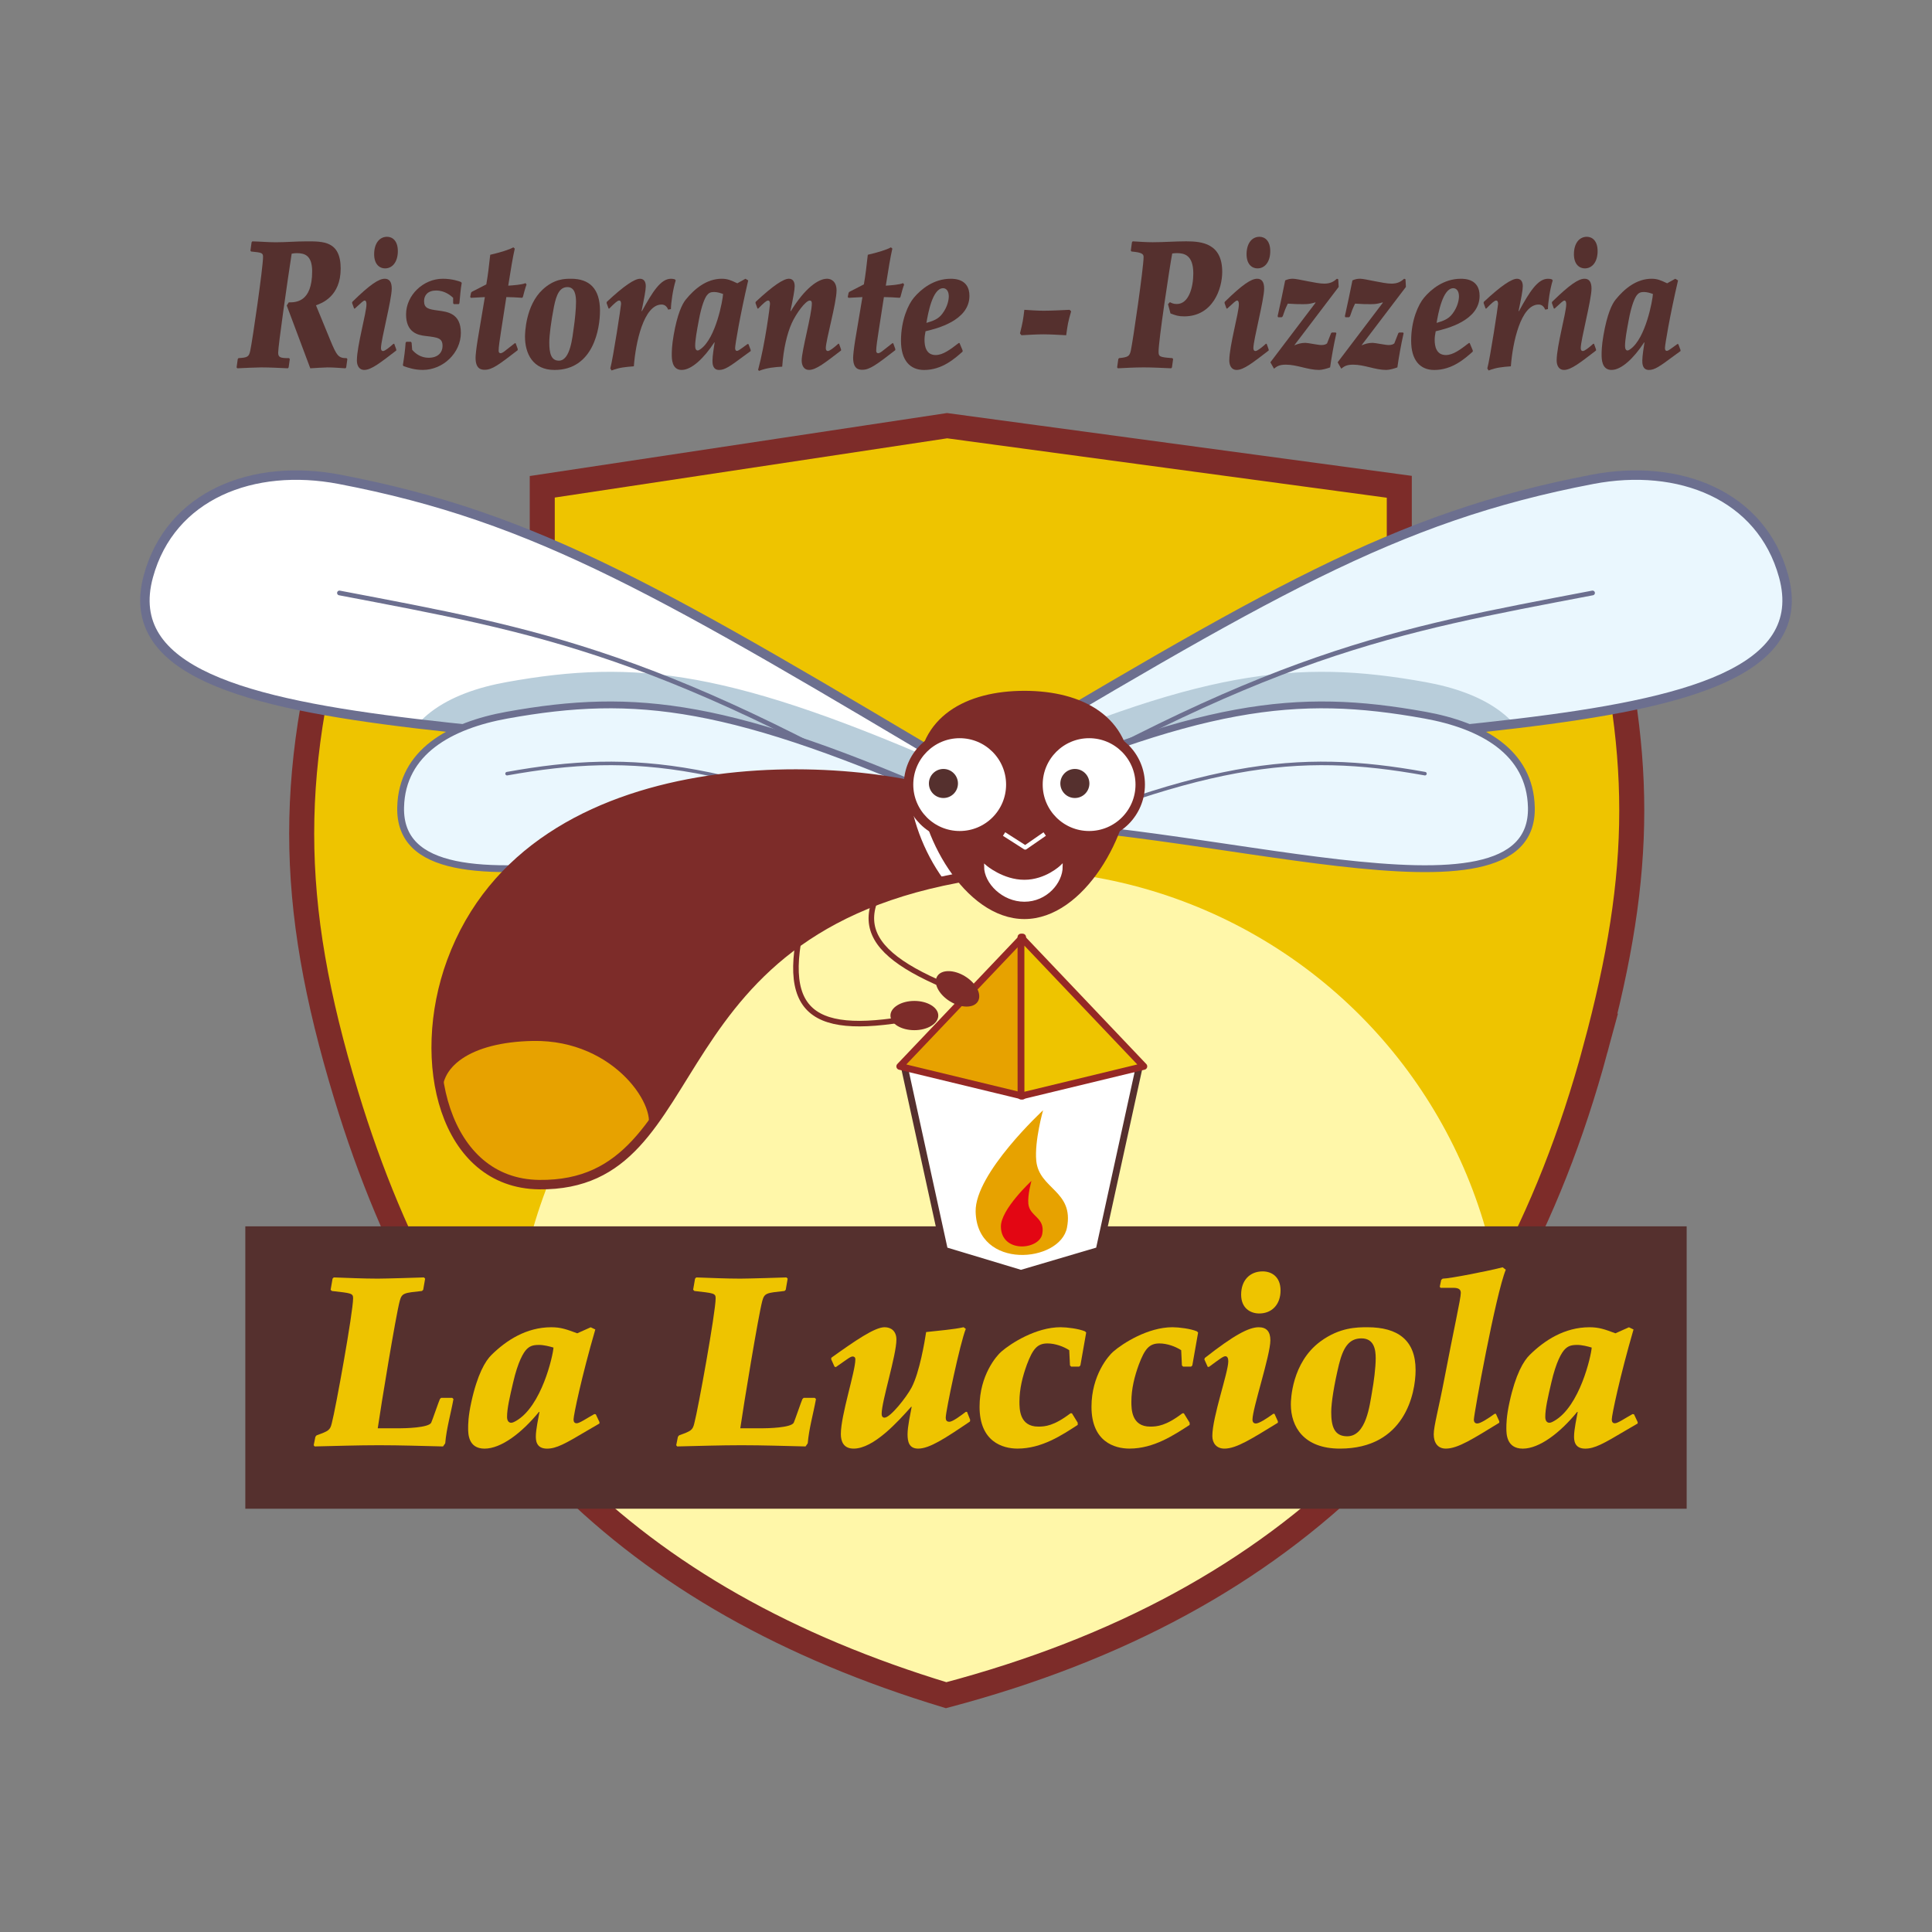 <?xml version="1.0" encoding="UTF-8"?>
<svg xmlns="http://www.w3.org/2000/svg" version="1.1" xmlns:xlink="http://www.w3.org/1999/xlink" viewBox="0 0 1000 1000">
  <rect x="0" y="0" width="1000" height="1000" fill="#808080" stroke="none"/>
  <defs>
    <style>
      .cls-1 {
        stroke-width: 1.43px;
      }

      .cls-1, .cls-2, .cls-3, .cls-4, .cls-5, .cls-6, .cls-7, .cls-8, .cls-9, .cls-10, .cls-11, .cls-12, .cls-13, .cls-14, .cls-15, .cls-16, .cls-17, .cls-18 {
        fill: none;
      }

      .cls-1, .cls-2, .cls-3, .cls-6, .cls-7, .cls-8, .cls-9, .cls-11, .cls-12, .cls-14, .cls-15, .cls-16, .cls-17, .cls-18 {
        stroke-miterlimit: 3.86;
      }

      .cls-1, .cls-5, .cls-17 {
        stroke: #fff;
      }

      .cls-19 {
        clip-path: url(#clippath-6);
      }

      .cls-20 {
        clip-path: url(#clippath-7);
      }

      .cls-21 {
        clip-path: url(#clippath-4);
      }

      .cls-22, .cls-23 {
        fill: #eec400;
      }

      .cls-2 {
        stroke: #fff7a9;
      }

      .cls-2, .cls-8 {
        stroke-width: 14.65px;
      }

      .cls-3 {
        stroke-width: 12.95px;
      }

      .cls-3, .cls-7, .cls-12, .cls-18 {
        stroke: #7d2c29;
      }

      .cls-24 {
        clip-path: url(#clippath-9);
      }

      .cls-25 {
        clip-path: url(#clippath-10);
      }

      .cls-26 {
        fill: #fff;
      }

      .cls-27 {
        clip-path: url(#clippath-11);
      }

      .cls-28 {
        fill: #7d2c29;
      }

      .cls-29 {
        fill: #eaf7fe;
      }

      .cls-5 {
        stroke-width: 2.19px;
      }

      .cls-5, .cls-10, .cls-13 {
        stroke-linejoin: round;
      }

      .cls-6 {
        stroke: #1d1d1b;
      }

      .cls-6, .cls-14, .cls-16 {
        stroke-linecap: round;
      }

      .cls-6, .cls-16 {
        stroke-width: 1.83px;
      }

      .cls-30 {
        fill: #e30613;
      }

      .cls-31 {
        clip-path: url(#clippath-1);
      }

      .cls-7 {
        stroke-width: 2.87px;
      }

      .cls-32 {
        fill: #e7a200;
      }

      .cls-8, .cls-13 {
        stroke: #55302e;
      }

      .cls-9, .cls-10, .cls-13, .cls-15 {
        stroke-width: 3.53px;
      }

      .cls-9, .cls-11, .cls-14, .cls-16 {
        stroke: #6c6f8f;
      }

      .cls-33 {
        clip-path: url(#clippath-5);
      }

      .cls-34 {
        clip-path: url(#clippath-8);
      }

      .cls-35 {
        clip-path: url(#clippath-3);
      }

      .cls-36, .cls-37 {
        fill: #55302e;
      }

      .cls-10 {
        stroke: #952825;
      }

      .cls-38 {
        fill: #fff7a9;
      }

      .cls-11, .cls-18 {
        stroke-width: 4.88px;
      }

      .cls-12, .cls-17 {
        stroke-width: 3.53px;
      }

      .cls-14 {
        stroke-width: 2.44px;
      }

      .cls-15 {
        stroke: #b8cdda;
      }

      .cls-37, .cls-23 {
        fill-rule: evenodd;
      }

      .cls-39 {
        clip-path: url(#clippath-2);
      }

      .cls-40 {
        clip-path: url(#clippath);
      }

      .cls-41 {
        fill: #b8cdda;
      }
    </style>
    <clipPath id="clippath">
      <path class="cls-4" d="M825.75,543.07c25.13-93.04,25.13-154.07,0-247.11h-101.48v-44l-234.06-31.63-209.54,31.63v44h-101.48c-30.72,101.12-30.72,169.84,0,270.95,49.78,163.88,146.65,260.74,310.53,310.52,178.72-47.33,287.82-155.89,336.04-334.37"/>
    </clipPath>
    <clipPath id="clippath-1">
      <path class="cls-4" d="M494.46,403.2c162.18-96.48,226.72-135.4,329.85-155.11,44.62-8.53,87.34,7.99,98.88,50.13,27.1,98.89-256.63,65.57-418.57,117.17-5.9,1.88-6.35-7.31-10.16-12.19"/>
    </clipPath>
    <clipPath id="clippath-2">
      <path class="cls-4" d="M502.57,401.26c119.14-52.87,168.26-58.5,234.98-46.46,29.38,5.3,54.42,18.98,55.08,47.69,1.56,67.36-172.72,6.45-285.52,8.16-4.06.06-2.89-5.67-4.54-9.39"/>
    </clipPath>
    <clipPath id="clippath-3">
      <path class="cls-4" d="M494.46,403.2c162.18-96.48,226.72-135.4,329.85-155.11,44.62-8.53,87.34,7.99,98.88,50.13,27.1,98.89-256.63,65.57-418.57,117.17-5.9,1.88-6.35-7.31-10.16-12.19"/>
    </clipPath>
    <clipPath id="clippath-4">
      <path class="cls-4" d="M494.46,403.2c162.18-96.48,226.72-135.4,329.85-155.11,44.62-8.53,87.34,7.99,98.88,50.13,27.1,98.89-256.63,65.57-418.57,117.17-5.9,1.88-6.35-7.31-10.16-12.19"/>
    </clipPath>
    <clipPath id="clippath-5">
      <path class="cls-4" d="M505.54,403.2c-162.18-96.48-226.72-135.4-329.85-155.11-44.62-8.53-87.34,7.99-98.88,50.13-27.1,98.89,256.63,65.57,418.58,117.17,5.9,1.88,6.35-7.31,10.16-12.19"/>
    </clipPath>
    <clipPath id="clippath-6">
      <path class="cls-4" d="M497.43,401.26c-119.14-52.87-168.25-58.5-234.98-46.46-29.38,5.3-54.42,18.98-55.08,47.69-1.56,67.36,172.72,6.45,285.52,8.16,4.06.06,2.89-5.67,4.54-9.39"/>
    </clipPath>
    <clipPath id="clippath-7">
      <path class="cls-4" d="M505.54,403.2c-162.18-96.48-226.72-135.4-329.85-155.11-44.62-8.53-87.34,7.99-98.88,50.13-27.1,98.89,256.63,65.57,418.58,117.17,5.9,1.88,6.35-7.31,10.16-12.19"/>
    </clipPath>
    <clipPath id="clippath-8">
      <path class="cls-4" d="M505.54,403.2c-162.18-96.48-226.72-135.4-329.85-155.11-44.62-8.53-87.34,7.99-98.88,50.13-27.1,98.89,256.63,65.57,418.58,117.17,5.9,1.88,6.35-7.31,10.16-12.19"/>
    </clipPath>
    <clipPath id="clippath-9">
      <path class="cls-4" d="M497.43,416.62c-119.14-52.87-168.25-58.5-234.98-46.46-29.38,5.3-54.42,18.98-55.08,47.69-1.56,67.36,172.72,6.45,285.52,8.16,4.06.06,2.89-5.67,4.54-9.39"/>
    </clipPath>
    <clipPath id="clippath-10">
      <path class="cls-4" d="M502.57,416.62c119.14-52.87,168.26-58.5,234.98-46.46,29.38,5.3,54.42,18.98,55.08,47.69,1.56,67.36-172.72,6.45-285.52,8.16-4.06.06-2.89-5.67-4.54-9.39"/>
    </clipPath>
    <clipPath id="clippath-11">
      <path class="cls-4" d="M501.07,414.62c-58.17-22.75-225.14-31.18-267.3,83.03-19.19,52-3.84,114.91,45.26,115.51,91.87,1.12,54.94-137.13,232.3-161.18l-10.26-37.36"/>
    </clipPath>
  </defs>
  <!-- Generator: Adobe Illustrator 28.6.0, SVG Export Plug-In . SVG Version: 1.2.0 Build 709)  -->
  <g>
    <g id="Livello_1">
      <g>
        <path class="cls-22" d="M825.75,543.07c25.13-93.04,25.13-154.07,0-247.11h-101.48v-44l-234.06-31.63-209.54,31.63v44h-101.48c-30.72,101.12-30.72,169.84,0,270.95,49.78,163.88,146.65,260.74,310.53,310.52,178.72-47.33,287.82-155.89,336.04-334.37"/>
        <g class="cls-40">
          <circle class="cls-38" cx="522.39" cy="706.65" r="249.12"/>
          <circle class="cls-2" cx="522.39" cy="706.65" r="249.12"/>
        </g>
        <path class="cls-3" d="M825.75,543.07c25.13-93.04,25.13-154.07,0-247.11h-101.48v-44l-234.06-31.63-209.54,31.63v44h-101.48c-30.72,101.12-30.72,169.84,0,270.95,49.78,163.88,146.65,260.74,310.53,310.52,178.72-47.33,287.82-155.89,336.04-334.37Z"/>
        <rect class="cls-36" x="134.3" y="642.08" width="731.39" height="131.51"/>
        <rect class="cls-8" x="134.3" y="642.08" width="731.39" height="131.51"/>
        <path class="cls-22" d="M171.13,667.58l.63.63c9.89,1.13,11.01,1.13,11.01,3.75,0,7.26-9.14,57.69-11.01,64.58-.88,3.75-1.63,4.13-7.88,6.38l-.63.75-.88,4.38.5.63c11.14-.25,22.15-.63,33.29-.63s22.15.37,33.16.63l1.13-1.63c.63-7.63,2.88-15.27,4.26-22.9l-.63-.63h-5.76l-.63.63c-.5,1-4.01,11.26-4.51,12.26-1.38,2.63-13.64,2.88-16.52,2.88h-11.14c1.63-11.39,9.39-58.57,11.39-65.95,1.13-4.13,2.25-4.13,11.51-5.13l.63-.63,1-5.76-.62-.63c-3.13.12-19.9.63-23.9.63-7.63,0-15.14-.38-22.77-.63l-.63.63-1,5.76"/>
        <path class="cls-23" d="M278.85,696.12c2.63,0,5.51.75,7.63,1.38-.25,4.13-6.13,30.54-19.52,38.04-.5.25-1.5.88-2.38.88-1.13,0-2.13-.88-2.13-3,0-4.38,1.38-10.26,3.13-17.77,2.5-10.89,5.38-15.64,7.01-17.27,1.5-1.5,3-2.25,6.26-2.25M298.75,690.11c-5.38-2-8.39-3.13-13.39-3.13-13.02,0-23.4,6.88-30.91,14.27-3.25,3.13-7.38,10.14-10.51,24.53-1.63,7.38-1.63,11.64-1.63,13.39,0,2.88,0,10.64,8.51,10.64s19.15-8.01,28.16-19.02h.25c-.5,2.75-1.88,9.26-1.88,12.64,0,1.75,0,6.38,5.76,6.38,4.88,0,9.39-2.5,21.15-9.51l6.01-3.5v-.75l-1.88-4-.75-.13c-3.88,2.13-7.63,4.76-9.14,4.76-1.25,0-1.63-.88-1.63-2,0-2.13,4.13-22.02,11.26-46.55l-2.38-1.13-7.01,3.13Z"/>
        <path class="cls-22" d="M358.78,667.58l.63.63c9.89,1.13,11.01,1.13,11.01,3.75,0,7.26-9.14,57.69-11.01,64.58-.88,3.75-1.63,4.13-7.89,6.38l-.63.75-.88,4.38.5.63c11.14-.25,22.15-.63,33.29-.63s22.15.37,33.16.63l1.13-1.63c.63-7.63,2.88-15.27,4.26-22.9l-.63-.63h-5.76l-.63.63c-.5,1-4,11.26-4.5,12.26-1.38,2.63-13.64,2.88-16.52,2.88h-11.14c1.63-11.39,9.39-58.57,11.39-65.95,1.13-4.13,2.25-4.13,11.51-5.13l.63-.63,1-5.76-.63-.63c-3.13.12-19.9.63-23.9.63-7.63,0-15.14-.38-22.78-.63l-.63.63-1,5.76"/>
        <path class="cls-22" d="M431.96,707.38l.63.25,5.38-3.76c2.13-1.5,2.75-1.75,3.38-1.75.75,0,1.38.38,1.38,1.5,0,6.38-7.51,28.78-7.51,38.67,0,3.76,1.38,7.51,6.63,7.51,10.26,0,22.65-13.64,29.78-21.65h.25c-.63,3.5-2.13,10.14-2.13,14.27,0,3.75.75,7.38,5.51,7.38,5.88,0,14.02-5.38,26.78-14.02l.12-.88-1.63-4.13h-.63c-2.5,1.88-6.76,5.13-8.51,5.13-1.38,0-1.88-.75-1.88-2.13,0-3.38,7.51-39.05,10.39-45.93l-1.13-.87c-5.01,1.13-12.77,1.75-19.4,2.5-.75,4.88-3.38,20.77-7.51,28.66-2.63,5.01-11.01,15.64-14.02,15.64-1.13,0-1.5-.88-1.5-2,0-6.51,7.64-30.29,7.64-38.42,0-4.26-2.63-6.38-6.13-6.38-5.13,0-15.27,7.01-27.53,15.77l-.13.75,1.75,3.88"/>
        <path class="cls-22" d="M554.81,731.53h-.75c-8.51,6.51-13.14,6.88-16.64,6.88-9.76,0-9.76-9.14-9.76-12.89,0-6.63,1.63-13.14,3.88-19.27,3-7.88,5.26-10.89,10.64-10.89,4.01,0,8.39,1.63,11.26,3.5l.38,7.89.63.62h4.13l.63-.62,3-17.02-.63-.63c-3.25-1.38-9.39-2.13-12.64-2.13-12.76,0-25.78,8.38-30.66,12.64-2.5,2.13-11.26,12.26-11.26,28.53,0,18.15,12.01,21.65,19.65,21.65,12.64,0,23.03-7.01,31.16-12.26v-1.13l-3-4.88"/>
        <path class="cls-22" d="M612.75,731.53h-.75c-8.51,6.51-13.14,6.88-16.64,6.88-9.76,0-9.76-9.14-9.76-12.89,0-6.63,1.63-13.14,3.88-19.27,3-7.88,5.26-10.89,10.64-10.89,4.01,0,8.39,1.63,11.26,3.5l.38,7.89.63.62h4.13l.62-.62,3-17.02-.63-.63c-3.25-1.38-9.39-2.13-12.64-2.13-12.76,0-25.78,8.38-30.66,12.64-2.5,2.13-11.26,12.26-11.26,28.53,0,18.15,12.01,21.65,19.65,21.65,12.64,0,23.03-7.01,31.16-12.26v-1.13l-3-4.88"/>
        <path class="cls-23" d="M642.41,670.09c0,7.01,4.76,9.76,9.39,9.76,6.51,0,11.01-4.63,11.01-11.89s-4.76-9.89-9.26-9.89c-6.63,0-11.14,4.63-11.14,12.01M659.67,731.78h-.63c-3.63,2.63-7.38,5.01-9.01,5.01-1.13,0-1.75-.75-1.75-2,0-5.76,9.26-33.29,9.26-41.05,0-4.51-2-6.76-6.01-6.76-5.13,0-12.76,4-27.91,15.89l-.25.75,1.75,3.88h.63c5.63-4.13,7.38-5.51,8.51-5.51,1,0,1.5,1,1.5,2.63,0,5.76-8.26,28.78-8.26,38.67,0,3.5,2,6.51,6.26,6.51,6.26,0,14.14-5.13,27.66-13.39v-.75l-1.75-3.88Z"/>
        <path class="cls-23" d="M732.71,709.13c0-15.52-9.26-22.15-24.9-22.15-5.38,0-14.39,0-24.4,7.38-14.89,11.01-15.27,30.41-15.27,32.54,0,11.51,6.63,22.9,25.4,22.9,33.54,0,39.17-28.53,39.17-40.67M710.19,720.27c-1.25,7.01-3,23.15-12.89,23.15-6.76,0-8.26-5.26-8.26-12.51,0-4.88,1.5-14.27,4-24.65,2.13-8.51,5.01-13.52,11.64-13.52s7.38,6.01,7.38,10.26c0,4.88-1,12.52-1.88,17.27Z"/>
        <path class="cls-22" d="M774.25,731.78h-.62c-3.63,2.63-7.39,5.01-9.01,5.01-1.13,0-1.75-.75-1.75-2,0-2.75,11.26-64.7,16.52-77.59l-1.63-1.25c-6.63,1.75-27.41,5.88-31.04,5.88l-.75.62-.75,3.51.38.62h6.63c3,0,3.88,1,3.88,2.63,0,3-3.63,18.77-8.63,45.05-2.88,15.02-5.38,23.9-5.38,28.16s2,7.38,6.26,7.38c6.26,0,14.14-5.13,27.66-13.39v-.75l-1.75-3.88"/>
        <path class="cls-23" d="M816.23,696.12c2.63,0,5.51.75,7.63,1.38-.25,4.13-6.13,30.54-19.52,38.04-.5.25-1.5.88-2.38.88-1.13,0-2.13-.88-2.13-3,0-4.38,1.38-10.26,3.13-17.77,2.5-10.89,5.38-15.64,7.01-17.27,1.5-1.5,3-2.25,6.26-2.25M836.13,690.11c-5.38-2-8.39-3.13-13.39-3.13-13.02,0-23.4,6.88-30.91,14.27-3.25,3.13-7.39,10.14-10.51,24.53-1.63,7.38-1.63,11.64-1.63,13.39,0,2.88,0,10.64,8.51,10.64s19.15-8.01,28.16-19.02h.25c-.5,2.75-1.88,9.26-1.88,12.64,0,1.75,0,6.38,5.76,6.38,4.88,0,9.39-2.5,21.15-9.51l6.01-3.5v-.75l-1.88-4-.75-.13c-3.88,2.13-7.63,4.76-9.14,4.76-1.25,0-1.63-.88-1.63-2,0-2.13,4.13-22.02,11.26-46.55l-2.38-1.13-7.01,3.13Z"/>
        <path class="cls-36" d="M129.6,129.71l.38.47c5.49.56,6.17.66,6.17,2.82,0,5.45-5.49,43.35-6.62,48.52-.68,3.2-1.43,3.57-6.09,3.85l-.38.47-.6,4.32.38.47c1.43-.09,10.31-.47,12.34-.47,4.59,0,9.25.28,13.84.47l.38-.47.6-4.32-.38-.47c-4.36,0-5.64-.28-5.64-2.82,0-3.48,4.74-36.76,6.99-51.24.9-.19,1.73-.28,2.63-.28,4.06,0,7.97,1.13,7.97,9.4,0,16.08-8.5,16.08-12.11,16.08l-1.05,1.6,12.19,32.53c1.28-.09,7.45-.47,8.88-.47,3.08,0,6.24.28,9.33.47l.38-.47.6-4.32-.37-.47c-4.21,0-5.12-1.13-8.58-9.59l-7.3-17.77c3.01-1.03,12.79-4.61,12.79-18.99s-9.18-14.1-17.75-14.1c-5.26,0-10.61.47-15.87.47-4.06,0-8.05-.38-12.11-.47l-.38.47-.6,4.33"/>
        <path class="cls-37" d="M193.66,131.59c0,5.27,2.86,7.33,5.64,7.33,3.91,0,6.62-3.48,6.62-8.93s-2.86-7.43-5.57-7.43c-3.99,0-6.69,3.48-6.69,9.03M204.04,177.94h-.38c-2.18,1.97-4.44,3.76-5.42,3.76-.68,0-1.05-.56-1.05-1.5,0-4.33,5.57-25.01,5.57-30.84,0-3.39-1.2-5.08-3.61-5.08-3.08,0-7.67,3.01-16.77,11.94l-.15.56,1.05,2.92h.38c3.39-3.1,4.44-4.14,5.12-4.14.6,0,.9.75.9,1.97,0,4.33-4.96,21.63-4.96,29.06,0,2.63,1.2,4.89,3.76,4.89,3.76,0,8.5-3.85,16.62-10.06v-.56l-1.05-2.92Z"/>
        <path class="cls-36" d="M237.41,157.44l.38-.47c.38-3.67.6-7.33,1.2-10.53l-.38-.47c-.83-.38-4.59-1.69-9.4-1.69-10.16,0-19.03,8.56-19.03,18.43,0,9.21,5.79,10.72,10.08,11.19,6.32.75,8.8,1.03,8.8,5.17,0,3.2-2.18,6.11-7.22,6.11-3.91,0-6.77-2.07-8.5-4.14l-.3-3.67-.38-.47h-2.33l-.38.47c-.22,3.57-.83,8.08-1.43,11.66l.38.47c2.41.85,5.64,1.97,9.93,1.97,10.53,0,19.71-8.84,19.71-19.18s-7.22-10.91-11.89-11.57c-4.89-.66-7.15-1.13-7.15-4.89,0-3.01,1.96-5.46,6.24-5.46,4.59,0,7.67,2.73,8.8,3.76v2.82l.38.47h2.48"/>
        <path class="cls-36" d="M266.89,177.66h-.45l-4.44,3.48c-1.13.94-2.18,1.69-2.86,1.69-.3,0-1.05-.09-1.05-1.32,0-1.97.6-5.83,1.28-10.25l2.71-17.49c2.71,0,5.34.19,8.2.38l.38-.47c.38-1.6,1.28-4.89,1.88-6.39l-.53-.75c-1.88.85-6.24,1.13-8.95,1.32,1.2-7.62,2.48-15.42,3.39-19.18l-.75-.66c-2.03,1.22-7.07,2.73-11.96,3.85-.83,7.05-.98,9.21-2.03,15.33l-7.52,3.86-.38.47-.45,2.16.38.47c2.78-.1,6.09-.38,7.22-.38l-3.76,22.38c-.75,4.61-1.05,7.9-1.05,9.03,0,6.02,3.16,6.21,4.74,6.21,3.84,0,7.22-2.54,17.07-10.15v-.66l-1.05-2.91"/>
        <path class="cls-37" d="M310.56,160.92c0-11.66-5.57-16.64-14.97-16.64-3.24,0-8.65,0-14.67,5.55-8.95,8.27-9.18,22.85-9.18,24.45,0,8.65,3.99,17.21,15.27,17.21,20.16,0,23.54-21.44,23.54-30.56M297.02,169.29c-.75,5.26-1.8,17.39-7.75,17.39-4.06,0-4.96-3.95-4.96-9.4,0-3.67.9-10.72,2.41-18.52,1.28-6.39,3.01-10.16,6.99-10.16s4.44,4.51,4.44,7.71c0,3.67-.6,9.4-1.13,12.98Z"/>
        <path class="cls-36" d="M314.99,159.7h.38c2.86-2.92,4.29-4.14,5.04-4.14s1.05.56,1.05,1.79c0,1.03-4.06,27.74-5.57,33.38l.68,1.03c4.21-1.6,7-1.79,11.51-2.16.9-12.22,5.12-31.97,14.37-31.97,1.73,0,2.78,1.13,3.39,2.63l1.43-.28c0-3.01,1.05-10.44,2.48-14.85l-.45-.56c-.6-.19-1.28-.28-2.03-.28-5.26,0-9.48,6.67-15.04,16.83l-.15-.19c1.35-6.49,2.18-10.81,2.18-12.79,0-2.73-1.28-3.85-3.01-3.85-2.71,0-8.12,3.48-17.15,11.94l-.15.56,1.05,2.92"/>
        <path class="cls-37" d="M369.67,151.14c1.58,0,3.31.56,4.59,1.03-.15,3.1-3.69,22.94-11.73,28.58-.3.19-.9.66-1.43.66-.68,0-1.28-.66-1.28-2.26,0-3.29.83-7.71,1.88-13.35,1.51-8.18,3.24-11.75,4.21-12.98.9-1.13,1.81-1.69,3.76-1.69M381.64,146.63c-3.23-1.51-5.04-2.35-8.05-2.35-7.82,0-14.07,5.17-18.58,10.72-1.96,2.35-4.44,7.62-6.32,18.43-.98,5.55-.98,8.75-.98,10.06,0,2.16,0,7.99,5.12,7.99s11.51-6.02,16.92-14.29h.15c-.3,2.07-1.13,6.96-1.13,9.5,0,1.32,0,4.8,3.46,4.8,2.93,0,5.64-1.88,12.71-7.15l3.61-2.63v-.56l-1.13-3.01-.45-.1c-2.33,1.6-4.59,3.57-5.49,3.57-.75,0-.98-.66-.98-1.5,0-1.6,2.48-16.55,6.77-34.98l-1.43-.85-4.21,2.35Z"/>
        <path class="cls-36" d="M392.08,159.7h.38c2.86-2.92,4.29-4.14,5.04-4.14s1.05.56,1.05,1.79c0,.85-2.48,20.5-6.17,34.13l.53.47c4.06-1.6,8.27-1.97,11.96-2.16.68-9.5,2.56-17.21,4.96-22.57,2.33-5.08,7.15-11.66,9.33-11.66.75,0,1.05.56,1.05,1.5,0,5.64-5.26,24.45-5.26,29.52,0,2.63,1.2,4.89,3.76,4.89,3.76,0,8.5-3.85,16.62-10.06v-.56l-1.05-2.92h-.38c-2.18,1.97-4.44,3.76-5.42,3.76-.68,0-1.05-.56-1.05-1.5,0-3.95,5.57-23.41,5.57-29.9,0-4.61-2.78-6.02-4.89-6.02-4.66,0-11.66,5.08-18.81,16.83l-.15-.19c1.35-6.49,2.18-10.81,2.18-12.79,0-2.73-1.28-3.85-3.01-3.85-2.71,0-8.12,3.48-17.15,11.94l-.15.56,1.05,2.92"/>
        <path class="cls-36" d="M462.32,177.66h-.45l-4.44,3.48c-1.13.94-2.18,1.69-2.86,1.69-.3,0-1.05-.09-1.05-1.32,0-1.97.6-5.83,1.28-10.25l2.71-17.49c2.71,0,5.34.19,8.2.38l.38-.47c.38-1.6,1.28-4.89,1.88-6.39l-.53-.75c-1.88.85-6.24,1.13-8.95,1.32,1.2-7.62,2.48-15.42,3.39-19.18l-.75-.66c-2.03,1.22-7.07,2.73-11.96,3.85-.83,7.05-.98,9.21-2.03,15.33l-7.52,3.86-.38.47-.45,2.16.38.47c2.78-.1,6.09-.38,7.22-.38l-3.76,22.38c-.75,4.61-1.05,7.9-1.05,9.03,0,6.02,3.16,6.21,4.74,6.21,3.84,0,7.22-2.54,17.07-10.15v-.66l-1.05-2.91"/>
        <path class="cls-37" d="M487.79,162.33c-2.18,3.01-5.19,3.86-8.28,4.8.83-4.89,3.16-17.96,8.65-17.96,1.43,0,2.93,1.22,2.93,4.23,0,1.69-.6,5.36-3.31,8.93M496.66,177.56h-.45c-4.51,3.48-8.2,6.21-11.89,6.21-5.04,0-5.79-4.7-5.79-7.8,0-1.69.22-2.82.53-4.51,5.57-1.32,22.72-5.45,22.72-18.33,0-8.84-7.82-8.84-9.78-8.84-8.65,0-15.27,5.36-18.96,9.78-2.93,3.48-6.69,11.57-6.69,22.29,0,10.06,4.59,15.14,11.96,15.14,9.33,0,15.87-5.92,19.93-9.5v-.66l-1.58-3.76Z"/>
        <path class="cls-36" d="M553.59,160.36c-4.51.19-9.03.47-13.54.47-3.31,0-6.54-.28-9.85-.47-.68,5.45-.75,6.11-2.26,12.22l.75.94c3.76-.19,7.6-.47,11.36-.47s7.9.28,11.81.47c.83-5.92.9-6.58,2.56-12.41l-.83-.75"/>
        <path class="cls-36" d="M605.84,162.24c2.78,1.03,4.06,1.51,7.07,1.51,14.89,0,19.71-14.29,19.71-23.04,0-14.67-10.46-15.8-18.66-15.8-5.79,0-11.58.47-17.37.47-3.46,0-6.92-.28-10.31-.47l-.38.47-.6,4.33.38.47c5.19.47,6.24,1.22,6.24,2.82,0,5.45-5.49,43.35-6.62,48.52-.68,2.91-1.43,3.38-6.09,3.85l-.38.47-.6,4.32.38.47c3.99-.19,8.73-.47,13.39-.47s9.48.28,14.22.47l.38-.47.6-4.32-.38-.47c-6.62-.47-7.15-.75-7.15-3.39,0-5.64,5.64-43.35,7.07-50.77.68-.09,1.43-.19,2.41-.19,3.76,0,8.5.94,8.5,10.53,0,6.96-2.26,15.8-8.5,15.8-1.73,0-2.48-.38-3.61-.94l-.98,1.03,1.28,4.8"/>
        <path class="cls-37" d="M645.22,131.59c0,5.27,2.86,7.33,5.64,7.33,3.91,0,6.62-3.48,6.62-8.93s-2.86-7.43-5.57-7.43c-3.99,0-6.69,3.48-6.69,9.03M655.6,177.94h-.38c-2.18,1.97-4.44,3.76-5.42,3.76-.68,0-1.05-.56-1.05-1.5,0-4.33,5.57-25.01,5.57-30.84,0-3.39-1.21-5.08-3.61-5.08-3.08,0-7.67,3.01-16.77,11.94l-.15.56,1.05,2.92h.38c3.39-3.1,4.44-4.14,5.12-4.14.6,0,.9.75.9,1.97,0,4.33-4.96,21.63-4.96,29.06,0,2.63,1.2,4.89,3.76,4.89,3.76,0,8.5-3.85,16.62-10.06v-.56l-1.05-2.92Z"/>
        <path class="cls-36" d="M663.4,164.21l.53-.47c.98-2.92,1.28-3.76,2.63-6.58,4.21.28,5.49.28,7.9.28,2.18,0,3.31-.09,5.42-.66l.9-.28.15.19-23.39,30.84,1.88,3.29c1.43-1.13,2.63-2.07,6.17-2.07,5.79,0,11.36,2.73,17.15,2.73,1.58,0,4.21-.75,5.72-1.32.68-4.89,1.88-11.75,3.24-17.68l-.3-.38h-1.96l-.45.28-2.11,5.36c-.53.47-1.43.85-2.93.85-1.73,0-6.92-1.13-8.27-1.13-2.33,0-3.91.56-5.57,1.22h-.15l22.94-30.18-.23-3.95-.68-.28c-1.5,1.31-3.16,2.54-6.62,2.54-4.14,0-13.62-2.54-16.17-2.54-1.65,0-2.63.28-3.99.85-1.73,8.56-2.03,9.87-3.91,18.52l.23.56h1.88"/>
        <path class="cls-36" d="M698.22,164.21l.53-.47c.98-2.92,1.28-3.76,2.63-6.58,4.21.28,5.49.28,7.9.28,2.18,0,3.31-.09,5.42-.66l.9-.28.15.19-23.39,30.84,1.88,3.29c1.43-1.13,2.63-2.07,6.17-2.07,5.79,0,11.36,2.73,17.15,2.73,1.58,0,4.21-.75,5.72-1.32.68-4.89,1.88-11.75,3.23-17.68l-.3-.38h-1.96l-.45.28-2.11,5.36c-.53.47-1.43.85-2.93.85-1.73,0-6.92-1.13-8.28-1.13-2.33,0-3.91.56-5.57,1.22h-.15l22.94-30.18-.22-3.95-.68-.28c-1.5,1.31-3.16,2.54-6.62,2.54-4.14,0-13.61-2.54-16.17-2.54-1.65,0-2.63.28-3.99.85-1.73,8.56-2.03,9.87-3.91,18.52l.22.56h1.88"/>
        <path class="cls-37" d="M751.85,162.33c-2.18,3.01-5.19,3.86-8.27,4.8.83-4.89,3.16-17.96,8.65-17.96,1.43,0,2.93,1.22,2.93,4.23,0,1.69-.6,5.36-3.31,8.93M760.72,177.56h-.45c-4.51,3.48-8.2,6.21-11.89,6.21-5.04,0-5.79-4.7-5.79-7.8,0-1.69.23-2.82.53-4.51,5.57-1.32,22.72-5.45,22.72-18.33,0-8.84-7.82-8.84-9.78-8.84-8.65,0-15.27,5.36-18.96,9.78-2.93,3.48-6.69,11.57-6.69,22.29,0,10.06,4.59,15.14,11.96,15.14,9.33,0,15.87-5.92,19.93-9.5v-.66l-1.58-3.76Z"/>
        <path class="cls-36" d="M768.93,159.7h.38c2.86-2.92,4.29-4.14,5.04-4.14s1.05.56,1.05,1.79c0,1.03-4.06,27.74-5.57,33.38l.68,1.03c4.21-1.6,6.99-1.79,11.51-2.16.9-12.22,5.12-31.97,14.37-31.97,1.73,0,2.78,1.13,3.39,2.63l1.43-.28c0-3.01,1.05-10.44,2.48-14.85l-.45-.56c-.6-.19-1.28-.28-2.03-.28-5.26,0-9.48,6.67-15.04,16.83l-.15-.19c1.36-6.49,2.18-10.81,2.18-12.79,0-2.73-1.28-3.85-3.01-3.85-2.71,0-8.12,3.48-17.15,11.94l-.15.56,1.05,2.92"/>
        <path class="cls-37" d="M814.66,131.59c0,5.27,2.86,7.33,5.64,7.33,3.91,0,6.62-3.48,6.62-8.93s-2.86-7.43-5.57-7.43c-3.99,0-6.69,3.48-6.69,9.03M825.04,177.94h-.38c-2.18,1.97-4.44,3.76-5.42,3.76-.68,0-1.05-.56-1.05-1.5,0-4.33,5.57-25.01,5.57-30.84,0-3.39-1.2-5.08-3.61-5.08-3.08,0-7.67,3.01-16.77,11.94l-.15.56,1.05,2.92h.38c3.39-3.1,4.44-4.14,5.12-4.14.6,0,.9.75.9,1.97,0,4.33-4.96,21.63-4.96,29.06,0,2.63,1.2,4.89,3.76,4.89,3.76,0,8.5-3.85,16.62-10.06v-.56l-1.05-2.92Z"/>
        <path class="cls-37" d="M850.96,151.14c1.58,0,3.31.56,4.59,1.03-.15,3.1-3.69,22.94-11.73,28.58-.3.19-.9.66-1.43.66-.68,0-1.28-.66-1.28-2.26,0-3.29.83-7.71,1.88-13.35,1.51-8.18,3.24-11.75,4.21-12.98.9-1.13,1.8-1.69,3.76-1.69M862.92,146.63c-3.23-1.51-5.04-2.35-8.05-2.35-7.82,0-14.07,5.17-18.58,10.72-1.96,2.35-4.44,7.62-6.32,18.43-.98,5.55-.98,8.75-.98,10.06,0,2.16,0,7.99,5.12,7.99s11.51-6.02,16.92-14.29h.15c-.3,2.07-1.13,6.96-1.13,9.5,0,1.32,0,4.8,3.46,4.8,2.93,0,5.64-1.88,12.71-7.15l3.61-2.63v-.56l-1.13-3.01-.45-.1c-2.33,1.6-4.59,3.57-5.49,3.57-.75,0-.98-.66-.98-1.5,0-1.6,2.48-16.55,6.77-34.98l-1.43-.85-4.21,2.35Z"/>
        <path class="cls-29" d="M494.46,403.2c162.18-96.48,226.72-135.4,329.85-155.11,44.62-8.53,87.34,7.99,98.88,50.13,27.1,98.89-256.63,65.57-418.57,117.17-5.9,1.88-6.35-7.31-10.16-12.19"/>
        <g class="cls-31">
          <path class="cls-41" d="M502.57,401.26c119.14-52.87,168.26-58.5,234.98-46.46,29.38,5.3,54.42,18.98,55.08,47.69,1.56,67.36-172.72,6.45-285.52,8.16-4.06.06-2.89-5.67-4.54-9.39"/>
        </g>
        <g class="cls-39">
          <g class="cls-35">
            <path class="cls-6" d="M502.78,431.54c119.14-52.87,168.05-58.5,234.77-46.46"/>
          </g>
        </g>
        <g class="cls-21">
          <path class="cls-15" d="M502.57,401.26c119.14-52.87,168.26-58.5,234.98-46.46,29.38,5.3,54.42,18.98,55.08,47.69,1.56,67.36-172.72,6.45-285.52,8.16-4.06.06-2.89-5.67-4.54-9.39Z"/>
          <path class="cls-14" d="M494.66,433.49c162.18-96.48,226.51-106.87,329.64-126.58"/>
        </g>
        <path class="cls-11" d="M494.46,403.2c162.18-96.48,226.72-135.4,329.85-155.11,44.62-8.53,87.34,7.99,98.88,50.13,27.1,98.89-256.63,65.57-418.57,117.17-5.9,1.88-6.35-7.31-10.16-12.19Z"/>
        <path class="cls-26" d="M505.54,403.2c-162.18-96.48-226.72-135.4-329.85-155.11-44.62-8.53-87.34,7.99-98.88,50.13-27.1,98.89,256.63,65.57,418.58,117.17,5.9,1.88,6.35-7.31,10.16-12.19"/>
        <g class="cls-33">
          <path class="cls-41" d="M497.43,401.26c-119.14-52.87-168.25-58.5-234.98-46.46-29.38,5.3-54.42,18.98-55.08,47.69-1.56,67.36,172.72,6.45,285.52,8.16,4.06.06,2.89-5.67,4.54-9.39"/>
        </g>
        <g class="cls-19">
          <g class="cls-20">
            <path class="cls-6" d="M497.53,431.54c-119.14-52.87-168.36-58.5-235.08-46.46"/>
          </g>
        </g>
        <g class="cls-34">
          <path class="cls-15" d="M497.43,401.26c-119.14-52.87-168.25-58.5-234.98-46.46-29.38,5.3-54.42,18.98-55.08,47.69-1.56,67.36,172.72,6.45,285.52,8.16,4.06.06,2.89-5.67,4.54-9.39Z"/>
          <path class="cls-14" d="M505.75,433.49c-162.18-96.48-226.92-106.87-330.05-126.58"/>
        </g>
        <path class="cls-11" d="M505.54,403.2c-162.18-96.48-226.72-135.4-329.85-155.11-44.62-8.53-87.34,7.99-98.88,50.13-27.1,98.89,256.63,65.57,418.58,117.17,5.9,1.88,6.35-7.31,10.16-12.19Z"/>
        <path class="cls-29" d="M497.43,416.62c-119.14-52.87-168.25-58.5-234.98-46.46-29.38,5.3-54.42,18.98-55.08,47.69-1.56,67.36,172.72,6.45,285.52,8.16,4.06.06,2.89-5.67,4.54-9.39"/>
        <g class="cls-24">
          <path class="cls-16" d="M497.53,446.91c-119.14-52.87-168.36-58.5-235.08-46.46"/>
        </g>
        <path class="cls-9" d="M497.43,416.62c-119.14-52.87-168.25-58.5-234.98-46.46-29.38,5.3-54.42,18.98-55.08,47.69-1.56,67.36,172.72,6.45,285.52,8.16,4.06.06,2.89-5.67,4.54-9.39Z"/>
        <path class="cls-29" d="M502.57,416.62c119.14-52.87,168.26-58.5,234.98-46.46,29.38,5.3,54.42,18.98,55.08,47.69,1.56,67.36-172.72,6.45-285.52,8.16-4.06.06-2.89-5.67-4.54-9.39"/>
        <g class="cls-25">
          <path class="cls-16" d="M502.78,446.91c119.14-52.87,168.05-58.5,234.77-46.46"/>
        </g>
        <path class="cls-9" d="M502.57,416.62c119.14-52.87,168.26-58.5,234.98-46.46,29.38,5.3,54.42,18.98,55.08,47.69,1.56,67.36-172.72,6.45-285.52,8.16-4.06.06-2.89-5.67-4.54-9.39Z"/>
        <path class="cls-28" d="M501.07,414.62c-58.17-22.75-225.14-31.18-267.3,83.03-19.19,52-3.84,114.91,45.26,115.51,91.87,1.12,54.94-137.13,232.3-161.18l-10.26-37.36"/>
        <g class="cls-27">
          <path class="cls-26" d="M472.2,404.15c0-29.49,23.9-42.41,53.39-42.41s53.39,12.93,53.39,42.41-23.9,72.2-53.39,72.2-53.39-42.71-53.39-72.2Z"/>
          <path class="cls-17" d="M472.2,404.15c0-29.49,23.9-42.41,53.39-42.41s53.39,12.93,53.39,42.41-23.9,72.2-53.39,72.2-53.39-42.71-53.39-72.2Z"/>
          <path class="cls-32" d="M229.41,568.58c-3.2-15.78,13.66-29.21,46.47-29.79,43.09-.76,65.45,35.95,58.91,46.12-12.63,19.64-30.83,28.4-54.77,28.4s-45.03-17.25-50.61-44.73"/>
        </g>
        <path class="cls-18" d="M501.07,414.62c-58.17-22.75-225.14-31.18-267.3,83.03-19.19,52-3.84,114.91,45.26,115.51,91.87,1.12,54.94-137.13,232.3-161.18l-10.26-37.36Z"/>
        <path class="cls-28" d="M476.84,401.74c0-29.49,23.9-42.41,53.39-42.41s53.39,12.93,53.39,42.41-23.9,72.2-53.39,72.2-53.39-42.71-53.39-72.2Z"/>
        <path class="cls-12" d="M476.84,401.74c0-29.49,23.9-42.41,53.39-42.41s53.39,12.93,53.39,42.41-23.9,72.2-53.39,72.2-53.39-42.71-53.39-72.2Z"/>
        <polygon class="cls-26" points="468.29 553.1 488.87 647.17 528.45 659.1 568.88 647.17 589.47 553.1 468.29 553.1"/>
        <polygon class="cls-13" points="468.29 553.1 488.87 647.17 528.45 659.1 568.88 647.17 589.47 553.1 468.29 553.1"/>
        <path class="cls-26" d="M537.26,406.11c0-14.61,11.85-26.46,26.46-26.46s26.46,11.84,26.46,26.46-11.84,26.46-26.46,26.46-26.46-11.85-26.46-26.46Z"/>
        <path class="cls-18" d="M537.26,406.11c0-14.61,11.85-26.46,26.46-26.46s26.46,11.84,26.46,26.46-11.84,26.46-26.46,26.46-26.46-11.85-26.46-26.46Z"/>
        <path class="cls-26" d="M470.27,406.11c0-14.61,11.85-26.46,26.46-26.46s26.46,11.84,26.46,26.46-11.84,26.46-26.46,26.46-26.46-11.85-26.46-26.46Z"/>
        <path class="cls-18" d="M470.27,406.11c0-14.61,11.85-26.46,26.46-26.46s26.46,11.84,26.46,26.46-11.84,26.46-26.46,26.46-26.46-11.85-26.46-26.46Z"/>
        <path class="cls-32" d="M539.91,574.66s-35.34,32.65-34.92,52.45c.64,30.47,43.75,26.53,47.28,8.29,3.71-19.13-14.48-19.82-15.9-34.61-.98-10.24,3.53-26.13,3.53-26.13"/>
        <path class="cls-30" d="M533.87,611.25s-16,14.78-15.81,23.74c.29,13.79,19.8,12.01,21.4,3.75,1.68-8.66-6.55-8.97-7.19-15.67-.44-4.63,1.6-11.83,1.6-11.83"/>
        <polygon class="cls-32" points="529.31 485.04 465.72 551.96 529.29 567.33 529.31 485.04"/>
        <polygon class="cls-10" points="529.31 485.04 465.72 551.96 529.29 567.33 529.31 485.04"/>
        <polygon class="cls-22" points="528.45 485.04 592.04 551.96 528.47 567.33 528.45 485.04"/>
        <polygon class="cls-10" points="528.45 485.04 592.04 551.96 528.47 567.33 528.45 485.04"/>
        <path class="cls-36" d="M480.8,405.53c0-4.15,3.37-7.52,7.52-7.52s7.52,3.37,7.52,7.52-3.37,7.52-7.52,7.52-7.52-3.37-7.52-7.52"/>
        <path class="cls-36" d="M548.83,405.53c0-4.15,3.37-7.52,7.52-7.52s7.52,3.37,7.52,7.52-3.37,7.52-7.52,7.52-7.52-3.37-7.52-7.52"/>
        <polyline class="cls-5" points="519.71 431.69 530.65 438.68 540.74 431.69"/>
        <path class="cls-26" d="M530.23,466.02c-11.11,0-20.16-9.27-20.16-17.53,0,0,8.82,7.6,20.12,7.6s19.15-7.6,19.15-7.6c0,8.26-8,17.53-19.11,17.53Z"/>
        <path class="cls-1" d="M530.23,466.02c-11.11,0-20.16-9.27-20.16-17.53,0,0,8.82,7.6,20.12,7.6s19.15-7.6,19.15-7.6c0,8.26-8,17.53-19.11,17.53Z"/>
        <path class="cls-7" d="M416.06,474.28c-13.75,53.62,6.89,63.25,66.53,50.54"/>
        <path class="cls-28" d="M460.89,525.65c0-4.18,5.54-7.57,12.38-7.57s12.38,3.39,12.38,7.57-5.54,7.57-12.38,7.57-12.38-3.39-12.38-7.57"/>
        <path class="cls-7" d="M474.41,437.86c-40.08,38.19-27.68,57.28,29.63,78.12"/>
        <path class="cls-28" d="M485.12,505.27c2.21-3.54,8.71-3.48,14.51.14,5.8,3.62,8.7,9.43,6.49,12.98-2.21,3.54-8.71,3.48-14.51-.14-5.8-3.62-8.7-9.43-6.49-12.98"/>
      </g>
    </g>
  </g>
</svg>